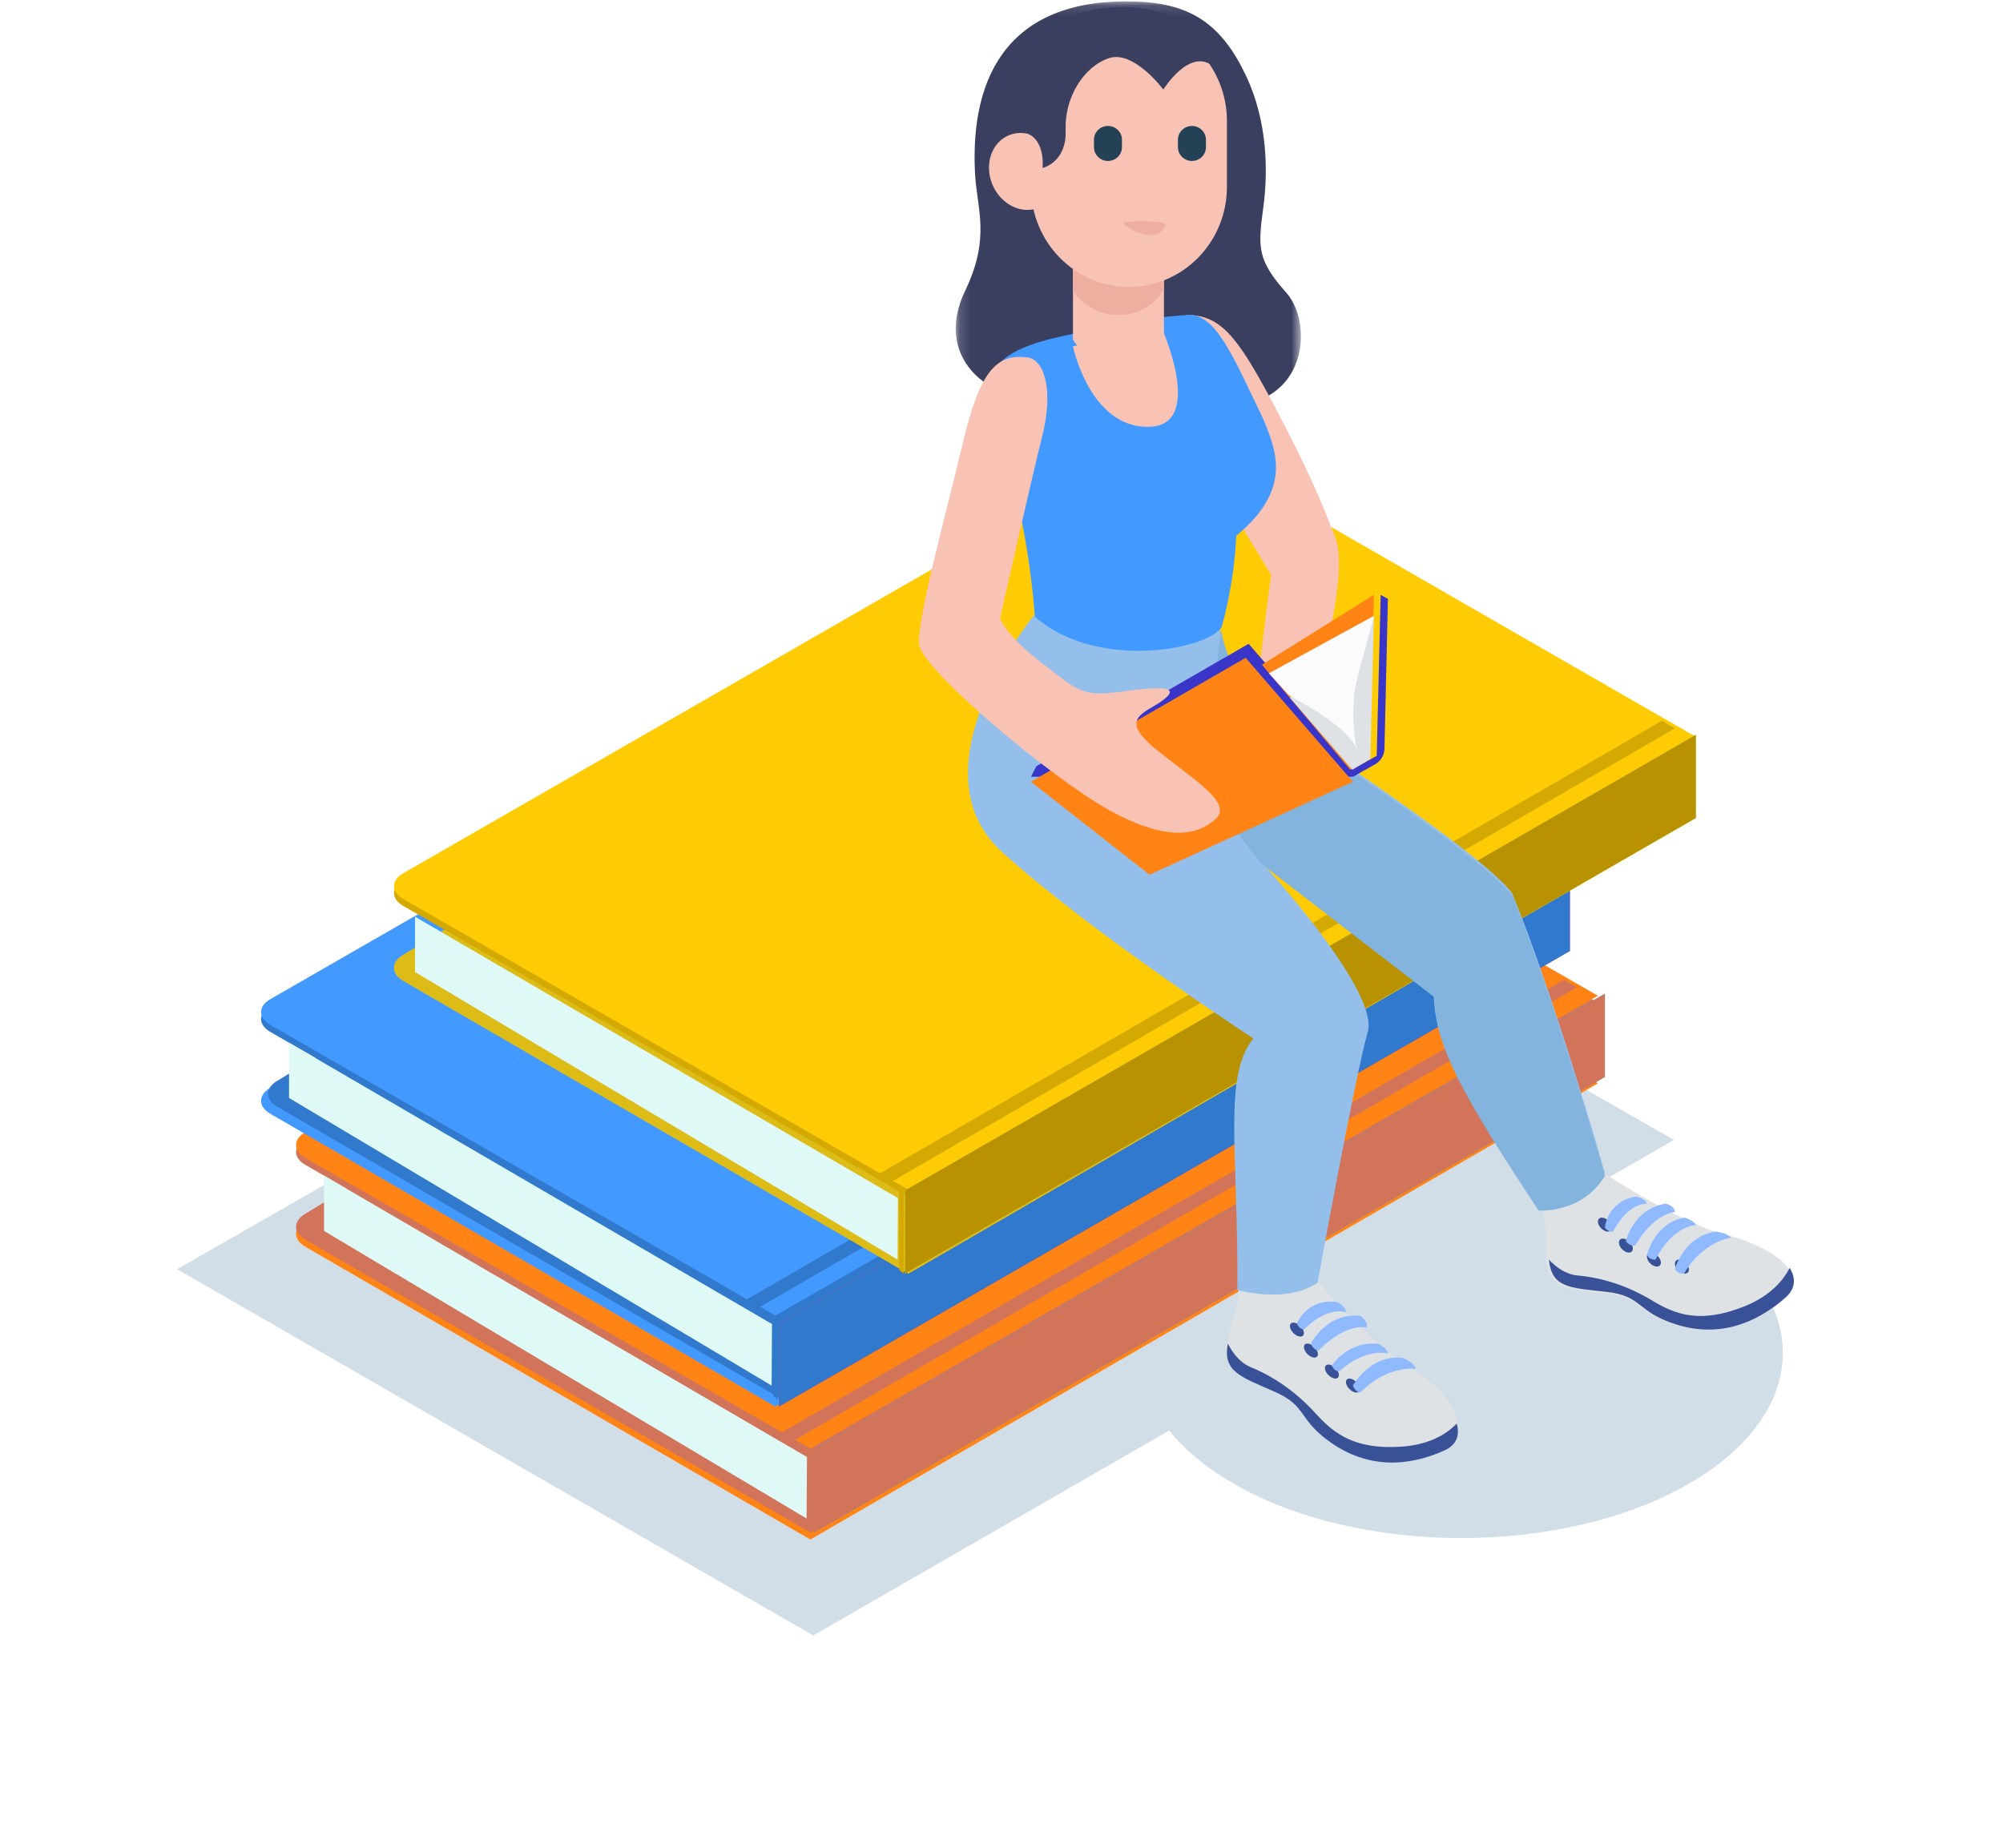 <?xml version="1.0" encoding="UTF-8"?>
<svg width="181px" height="167px" viewBox="0 0 181 167" version="1.1" xmlns="http://www.w3.org/2000/svg" xmlns:xlink="http://www.w3.org/1999/xlink">
    <!-- Generator: sketchtool 52.6 (67491) - http://www.bohemiancoding.com/sketch -->
    <title>D009A93B-69CE-42C0-8840-8FEA1415E88C</title>
    <desc>Created with sketchtool.</desc>
    <defs>
        <filter x="-16.9%" y="-31.7%" width="133.9%" height="163.3%" filterUnits="objectBoundingBox" id="filter-1">
            <feGaussianBlur stdDeviation="8.19" in="SourceGraphic"></feGaussianBlur>
        </filter>
        <polygon id="path-2" points="0 0.182 145.106 0.182 145.106 77.795 0 77.795"></polygon>
        <polygon id="path-4" points="0.157 0.126 31.353 0.126 31.353 36.774 0.157 36.774"></polygon>
    </defs>
    <g id="Page-1" stroke="none" stroke-width="1" fill="none" fill-rule="evenodd">
        <g id="Download-Page" transform="translate(-479, -932)">
            <g id="Group-2" transform="translate(495, 932)">
                <path d="M136.596,110.447 C134.094,109.006 131.238,107.902 128.2,107.097 L135.268,103.027 L77.757,70.205 L1.42108547e-14,114.712 L57.491,147.818 L89.657,129.294 C91.056,131.039 93.002,132.674 95.499,134.112 C106.849,140.647 125.248,140.647 136.596,134.112 C147.943,127.578 147.943,116.982 136.596,110.447" id="Fill-1" fill="#A8C1D1" opacity="0.722" filter="url(#filter-1)"></path>
                <g id="Group-141" transform="translate(2.53, 0)">
                    <g id="Group-3" transform="translate(0, 66.41)">
                        <mask id="mask-3" fill="white">
                            <use xlink:href="#path-2"></use>
                        </mask>
                        <g id="Clip-2"></g>
                    </g>
                    <path d="M80.22,69.432 C79.105,68.78 77.297,68.775 76.179,69.423 L9.06,110.337 C7.943,110.984 7.943,112.033 9.06,112.681 L54.696,139.145 L125.863,97.92 L80.22,69.432 Z" id="Fill-4" fill="#FF8415"></path>
                    <path d="M80.219,68.8 C79.105,68.147 77.296,68.143 76.178,68.791 L9.06,109.705 C7.943,110.352 7.943,111.401 9.06,112.049 L54.695,138.513 L125.863,97.287 L80.219,68.8 Z" id="Fill-6" fill="#D27459"></path>
                    <path d="M80.219,64.368 C79.105,63.721 77.296,63.717 76.178,64.36 L9.06,102.957 C7.943,103.599 7.943,104.641 9.06,105.284 L54.695,131.556 L125.863,90.63 L80.219,64.368 Z" id="Fill-8" fill="#D27459"></path>
                    <path d="M80.219,63.736 C79.105,63.089 77.296,63.084 76.178,63.727 L9.06,102.324 C7.943,102.967 7.943,104.008 9.06,104.651 L54.695,130.923 L125.863,89.997 L80.219,63.736 Z" id="Fill-10" fill="#FF8415"></path>
                    <polygon id="Fill-12" fill="#2BB0F7" points="55.026 130.993 126.496 89.812 126.495 97.335 55.029 138.513"></polygon>
                    <polygon id="Fill-14" fill="#D27459" points="54.918 138.513 54.915 131.246 54.501 130.923 54.504 138.19"></polygon>
                    <polygon id="Fill-16" fill="#DEF9F6" points="54.393 131.686 54.359 137.248 10.752 111.257 10.752 106.256"></polygon>
                    <polygon id="Fill-18" fill="#D27459" points="53.042 130.291 123.966 89.234 122.794 88.547 51.863 129.608"></polygon>
                    <polygon id="Fill-20" fill="#D27459" points="55.026 130.993 126.496 89.812 126.495 97.335 55.029 138.513"></polygon>
                    <path d="M77.057,57.415 C75.943,56.763 74.133,56.758 73.016,57.406 L5.898,98.32 C4.781,98.967 4.781,100.017 5.898,100.664 L51.533,127.128 L122.701,85.903 L77.057,57.415 Z" id="Fill-22" fill="#4299FF"></path>
                    <path d="M77.689,56.782 C76.575,56.13 74.766,56.126 73.648,56.773 L6.53,97.687 C5.413,98.334 5.413,99.384 6.53,100.031 L52.165,126.496 L123.333,85.27 L77.689,56.782 Z" id="Fill-24" fill="#3179CD"></path>
                    <path d="M77.057,52.351 C75.943,51.704 74.134,51.7 73.016,52.343 L5.898,90.94 C4.781,91.582 4.781,92.624 5.898,93.267 L51.533,119.538 L122.701,78.613 L77.057,52.351 Z" id="Fill-26" fill="#3179CD"></path>
                    <path d="M77.057,51.719 C75.943,51.072 74.134,51.067 73.016,51.71 L5.898,90.307 C4.781,90.949 4.781,91.991 5.898,92.634 L51.533,118.906 L122.701,77.98 L77.057,51.719 Z" id="Fill-28" fill="#4299FF"></path>
                    <polygon id="Fill-30" fill="#F72B65" points="51.863 119.608 123.333 78.427 123.332 85.951 51.867 127.128"></polygon>
                    <polygon id="Fill-32" fill="#3179CD" points="51.755 126.496 51.753 119.229 51.339 118.906 51.341 126.172"></polygon>
                    <polygon id="Fill-34" fill="#DEF9F6" points="51.231 119.669 51.197 125.231 7.59 99.24 7.59 94.239"></polygon>
                    <polygon id="Fill-36" fill="#3179CD" points="49.88 118.274 120.803 77.217 119.632 76.53 48.701 117.591"></polygon>
                    <polygon id="Fill-38" fill="#3179CD" points="51.863 119.608 123.333 78.427 123.332 85.951 51.867 127.128"></polygon>
                    <path d="M89.075,45.398 C87.96,44.746 86.15,44.741 85.034,45.389 L17.915,86.303 C16.798,86.95 16.797,88 17.915,88.647 L63.55,115.111 L134.718,73.886 L89.075,45.398 Z" id="Fill-40" fill="#FFCB04"></path>
                    <path d="M89.074,45.398 C87.96,44.745 86.151,44.742 85.033,45.389 L17.915,86.303 C16.798,86.95 16.798,87.999 17.915,88.647 L63.55,115.111 L134.718,73.885 L89.074,45.398 Z" id="Fill-42" fill="#DDBC17"></path>
                    <path d="M89.074,40.967 C87.96,40.32 86.151,40.315 85.033,40.958 L17.915,79.556 C16.798,80.198 16.798,81.24 17.915,81.883 L63.55,108.154 L134.718,67.228 L89.074,40.967 Z" id="Fill-44" fill="#D4A902"></path>
                    <path d="M89.074,40.334 C87.96,39.687 86.151,39.683 85.033,40.326 L17.915,78.923 C16.797,79.565 16.797,80.607 17.915,81.25 L63.55,107.521 L134.718,66.596 L89.074,40.334 Z" id="Fill-46" fill="#FFCB04"></path>
                    <polygon id="Fill-48" fill="#E9F72B" points="63.248 107.591 134.718 66.41 134.717 73.934 63.251 115.111"></polygon>
                    <polygon id="Fill-50" fill="#D4A902" points="63.14 115.111 63.137 107.845 62.723 107.521 62.726 114.788"></polygon>
                    <polygon id="Fill-52" fill="#DEF9F6" points="62.615 108.285 62.581 113.846 18.974 87.856 18.974 82.855"></polygon>
                    <polygon id="Fill-54" fill="#D4A902" points="61.897 106.889 132.821 65.832 131.649 65.145 60.718 106.206"></polygon>
                    <polygon id="Fill-56" fill="#B89201" points="63.248 107.591 134.718 66.41 134.717 73.934 63.251 115.111"></polygon>
                    <path d="M126.424,116.883 C129.813,117.235 129.119,118.589 132.763,119.706 C136.402,120.824 139.867,119.882 142.824,117.36 C143.716,116.597 143.777,115.693 143.187,114.798 C142.363,113.532 140.235,112.3 137.349,111.583 C133.39,110.595 126.77,106.256 126.77,106.256 L120.803,109.446 C121.435,111.242 120.953,111.772 121.208,114.079 C121.207,114.097 121.214,114.118 121.215,114.14 C121.492,116.503 123.034,116.53 126.424,116.883" id="Fill-58" fill="#DFE2E5"></path>
                    <path d="M126.599,116.757 C129.953,117.123 129.266,118.528 132.873,119.688 C136.475,120.849 139.905,119.871 142.832,117.252 C143.715,116.46 143.775,115.521 143.191,114.593 C142.732,115.52 141.615,117.085 139.022,118.104 C135.163,119.618 132.939,118.866 130.77,117.548 C128.595,116.23 126.3,115.488 124.022,115.279 C122.946,115.181 122.06,114.516 121.436,113.846 C121.435,113.864 121.442,113.886 121.443,113.909 C121.718,116.363 123.244,116.391 126.599,116.757" id="Fill-60" fill="#395297"></path>
                    <path d="M133.749,115.111 C133.44,115.124 133.057,114.854 132.894,114.504 C132.731,114.155 132.849,113.861 133.157,113.847 C133.465,113.832 133.848,114.104 134.012,114.452 C134.175,114.802 134.058,115.096 133.749,115.111" id="Fill-62" fill="#395297"></path>
                    <path d="M131.219,114.478 C130.91,114.492 130.527,114.221 130.364,113.872 C130.201,113.522 130.319,113.228 130.627,113.214 C130.935,113.199 131.318,113.471 131.482,113.82 C131.645,114.169 131.528,114.463 131.219,114.478" id="Fill-64" fill="#395297"></path>
                    <path d="M128.689,113.213 C128.38,113.227 127.997,112.956 127.834,112.607 C127.671,112.258 127.789,111.963 128.097,111.949 C128.405,111.934 128.788,112.206 128.952,112.556 C129.115,112.904 128.998,113.198 128.689,113.213" id="Fill-66" fill="#395297"></path>
                    <path d="M126.792,111.316 C126.483,111.33 126.1,111.059 125.937,110.709 C125.774,110.36 125.891,110.066 126.199,110.052 C126.508,110.037 126.891,110.309 127.055,110.657 C127.218,111.007 127.101,111.301 126.792,111.316" id="Fill-68" fill="#395297"></path>
                    <path d="M132.821,114.722 C132.821,114.722 133.569,111.771 136.488,111.316 C136.488,111.316 137.555,111.405 137.88,111.865 C137.88,111.865 135.337,112.198 133.653,115.104 C133.653,115.104 133.155,115.197 132.821,114.722" id="Fill-70" fill="#8FBAFF"></path>
                    <path d="M130.291,113.432 C130.291,113.432 130.953,110.534 133.688,110.051 C133.688,110.051 134.602,110.316 134.718,110.722 C134.718,110.722 132.649,110.749 131.071,113.838 C131.071,113.838 130.603,113.938 130.291,113.432" id="Fill-72" fill="#8FBAFF"></path>
                    <path d="M128.393,112.183 C128.393,112.183 129.032,109.25 131.998,108.786 C131.998,108.786 132.843,109.011 132.82,109.551 C132.82,109.551 130.951,109.604 129.239,112.573 C129.239,112.573 128.732,112.67 128.393,112.183" id="Fill-74" fill="#8FBAFF"></path>
                    <path d="M126.496,110.947 C126.496,110.947 126.694,108.585 129.279,108.154 C129.279,108.154 130.12,108.25 130.291,108.816 C130.291,108.816 128.725,108.554 127.233,111.309 C127.233,111.309 126.791,111.398 126.496,110.947" id="Fill-76" fill="#8FBAFF"></path>
                    <path d="M96.572,125.265 C99.691,126.587 98.64,127.692 101.782,129.826 C104.918,131.958 108.483,132.053 112.021,130.475 C113.088,129.998 113.408,129.142 113.105,128.109 C112.687,126.648 111.02,124.843 108.483,123.315 C105.006,121.216 99.966,115.111 99.966,115.111 L93.375,116.461 C93.457,118.377 92.847,118.749 92.424,121.049 C92.418,121.066 92.418,121.088 92.412,121.111 C91.993,123.471 93.452,123.943 96.572,125.265" id="Fill-78" fill="#DFE2E5"></path>
                    <path d="M96.572,125.75 C99.691,127.103 98.64,128.234 101.782,130.417 C104.918,132.6 108.483,132.697 112.021,131.082 C113.088,130.594 113.408,129.718 113.105,128.661 C112.406,129.405 110.898,130.559 108.125,130.752 C103.999,131.037 102.074,129.656 100.357,127.751 C98.635,125.846 96.638,124.454 94.508,123.573 C93.501,123.158 92.836,122.26 92.424,121.436 C92.418,121.453 92.418,121.475 92.412,121.499 C91.993,123.915 93.452,124.398 96.572,125.75" id="Fill-80" fill="#395297"></path>
                    <path d="M103.892,125.842 C103.555,125.752 103.208,125.406 103.116,125.068 C103.025,124.731 103.224,124.53 103.561,124.62 C103.897,124.709 104.245,125.055 104.337,125.393 C104.428,125.73 104.229,125.931 103.892,125.842" id="Fill-82" fill="#395297"></path>
                    <path d="M101.994,124.577 C101.657,124.487 101.31,124.141 101.219,123.804 C101.128,123.466 101.326,123.265 101.664,123.355 C102,123.444 102.348,123.79 102.439,124.128 C102.531,124.465 102.331,124.666 101.994,124.577" id="Fill-84" fill="#395297"></path>
                    <path d="M100.097,122.68 C99.76,122.59 99.413,122.244 99.321,121.906 C99.23,121.568 99.429,121.367 99.766,121.457 C100.102,121.547 100.45,121.893 100.542,122.23 C100.634,122.568 100.434,122.769 100.097,122.68" id="Fill-86" fill="#395297"></path>
                    <path d="M98.832,120.782 C98.495,120.693 98.148,120.346 98.056,120.009 C97.965,119.671 98.164,119.47 98.501,119.56 C98.837,119.649 99.185,119.995 99.277,120.333 C99.368,120.67 99.169,120.872 98.832,120.782" id="Fill-88" fill="#395297"></path>
                    <path d="M103.726,125.216 C103.726,125.216 105.343,122.348 108.261,122.737 C108.261,122.737 109.25,123.147 109.419,123.723 C109.419,123.723 106.895,123.318 104.401,125.863 C104.401,125.863 103.898,125.813 103.726,125.216" id="Fill-90" fill="#8FBAFF"></path>
                    <path d="M101.829,123.409 C101.829,123.409 103.275,121.135 106.072,121.47 C106.072,121.47 106.889,121.942 106.889,122.319 C106.889,122.319 104.867,121.778 102.476,123.966 C102.476,123.966 101.994,123.923 101.829,123.409" id="Fill-92" fill="#8FBAFF"></path>
                    <path d="M99.932,121.411 C99.932,121.411 101.438,118.548 104.41,118.944 C104.41,118.944 105.148,119.427 104.961,119.983 C104.961,119.983 103.161,119.485 100.619,122.068 C100.619,122.068 100.107,122.018 99.932,121.411" id="Fill-94" fill="#8FBAFF"></path>
                    <path d="M98.667,119.595 C98.667,119.595 99.573,117.331 102.283,117.677 C102.283,117.677 103.094,118.022 103.094,118.63 C103.094,118.63 101.61,117.905 99.294,120.171 C99.294,120.171 98.826,120.126 98.667,119.595" id="Fill-96" fill="#8FBAFF"></path>
                    <g id="Group-100" transform="translate(67.675, 0)">
                        <mask id="mask-5" fill="white">
                            <use xlink:href="#path-4"></use>
                        </mask>
                        <g id="Clip-99"></g>
                        <path d="M16.441,0.141 C21.483,0.313 24.215,2.26 26.38,6.827 C28.38,11.044 28.371,15.611 27.96,18.69 C27.473,22.345 27.353,23.454 30.054,26.482 C32.753,29.509 32.026,39.054 20.26,36.271 C12.471,34.429 12.314,34.997 8.194,35.836 C4.074,36.675 -2.121,32.812 1.01,26.28 C3.344,21.411 2.061,18.932 1.897,15.583 C1.46,6.684 5.118,-0.243 16.441,0.141" id="Fill-98" fill="#3A3E5F" mask="url(#mask-5)"></path>
                    </g>
                    <path d="M88.691,28.462 C91.741,28.487 93.227,30.272 96.549,36.536 C99.87,42.801 100.878,45.382 102.134,48.565 C103.392,51.748 100.619,61.35 100.619,61.35 L95.258,60.658 C95.258,60.658 95.846,55.437 96.333,51.952 C96.333,51.952 88.632,39.57 87.572,36.042 C86.514,32.512 88.691,28.462 88.691,28.462" id="Fill-101" fill="#F8C3B4"></path>
                    <path d="M126.496,105.975 C124.413,109.396 120.478,109.096 120.478,109.096 C114.845,100.634 112.275,96.191 111.396,92.674 C111.36,92.53 111.329,92.38 111.3,92.242 C111.27,92.098 111.246,91.954 111.215,91.816 C111.192,91.678 111.167,91.54 111.15,91.402 C111.095,90.994 111.059,90.603 111.041,90.225 C111.036,90.093 111.029,89.967 111.029,89.835 L95.346,77.795 C95.346,77.8 95.352,77.8 95.352,77.806 C95.364,77.819 95.376,77.836 95.4,77.855 L95.4,77.861 C95.647,78.125 96.502,79.067 97.615,80.376 L97.621,80.382 C100.726,84.055 105.835,90.609 105.065,93.274 C103.964,97.062 100.533,115.927 100.533,115.927 C97.717,117.89 93.282,116.581 93.282,116.581 C93.384,104.127 91.951,97.296 94.726,93.856 C94.726,93.856 80.198,84.391 72.242,77.206 C63.51,69.721 74.86,55.658 74.86,55.658 L91.686,56.631 C91.686,56.631 92.144,61.582 97.308,65.256 C97.308,65.256 115.464,77.074 118.118,80.735 C121.94,90.015 126.496,105.975 126.496,105.975" id="Fill-103" fill="#94BFEA"></path>
                    <path d="M82.117,29.38 C76.683,30.71 69.112,31.057 71.19,37.166 C74.541,47.015 74.973,55.714 74.973,55.714 C80.331,60.536 90.377,58.834 91.865,56.684 C91.865,56.684 93.023,52.732 93.183,48.422 C98.302,44.2 96.79,40.675 95.596,37.819 C92.955,32.33 91.341,28.308 88.824,28.466 C84.821,28.717 82.117,29.38 82.117,29.38" id="Fill-105" fill="#4299FF"></path>
                    <path d="M78.427,23.13 L78.427,30.696 C78.427,30.696 79.605,32.889 82.564,32.889 C85.524,32.889 86.65,30.555 86.65,30.555 L86.65,22.769 L78.427,23.13 Z" id="Fill-107" fill="#F8C3B4"></path>
                    <path d="M78.427,18.703 L78.427,26.269 C78.427,26.269 79.605,28.462 82.564,28.462 C85.524,28.462 86.65,26.128 86.65,26.128 L86.65,18.342 L78.427,18.703 Z" id="Fill-109" fill="#EFAFA0"></path>
                    <path d="M83.488,25.932 C78.597,25.932 74.632,21.88 74.632,16.883 L74.632,10.947 C74.632,5.95 78.597,1.897 83.488,1.897 C88.378,1.897 92.342,5.95 92.342,10.947 L92.342,16.883 C92.342,21.88 88.378,25.932 83.488,25.932" id="Fill-111" fill="#F8C3B4"></path>
                    <path d="M89.179,14.547 C89.878,14.547 90.444,13.991 90.444,13.304 L90.444,12.628 C90.444,11.941 89.878,11.385 89.179,11.385 C88.48,11.385 87.915,11.941 87.915,12.628 L87.915,13.304 C87.915,13.991 88.48,14.547 89.179,14.547" id="Fill-113" fill="#244156"></path>
                    <path d="M81.59,14.547 C82.289,14.547 82.855,13.991 82.855,13.304 L82.855,12.628 C82.855,11.941 82.289,11.385 81.59,11.385 C80.892,11.385 80.325,11.941 80.325,12.628 L80.325,13.304 C80.325,13.991 80.892,14.547 81.59,14.547" id="Fill-115" fill="#244156"></path>
                    <path d="M85.35,20 C86.434,20 87.087,20.948 86.665,21.105 C86.106,21.314 83.156,21.322 83.009,21.105 C82.863,20.888 84.515,20 85.35,20" id="Fill-117" fill="#EFAFA0" transform="translate(84.897, 20.632) scale(1, -1) translate(-84.897, -20.632) "></path>
                    <path d="M71.019,16.325 C70.437,14.459 71.301,12.576 72.948,12.118 C74.594,11.66 76.401,12.801 76.981,14.667 C77.563,16.532 76.699,18.415 75.052,18.873 C73.406,19.331 71.6,18.19 71.019,16.325" id="Fill-119" fill="#F8C3B4"></path>
                    <path d="M74.487,12.156 C74.487,12.156 75.843,12.678 75.686,15.179 C75.686,15.179 77.878,14.69 77.765,11.754 C77.652,8.82 79.393,6.032 81.657,5.262 C83.921,4.49 86.595,8.095 86.595,8.095 C86.595,8.095 88.937,4.288 91.077,5.97 C91.077,5.97 90.712,2.264 85.951,1.011 C81.191,-0.242 74.816,1.671 73.421,5.97 C72.378,9.184 72.835,11.747 72.835,11.747 C72.835,11.747 73.719,11.354 74.487,12.156" id="Fill-121" fill="#3A3E5F"></path>
                    <path d="M78.427,31.301 C78.427,31.301 79.923,38.581 85.185,38.581 C90.447,38.581 86.481,29.726 86.481,29.726 L78.427,31.301 Z" id="Fill-123" fill="#F8C3B4"></path>
                    <path d="M126.496,106.289 C124.423,109.712 120.504,109.412 120.504,109.412 C114.896,100.945 112.337,96.501 111.462,92.982 C111.426,92.839 111.396,92.688 111.366,92.55 C111.336,92.406 111.313,92.262 111.282,92.123 C111.258,91.986 111.234,91.848 111.217,91.71 C111.156,91.313 111.12,90.923 111.108,90.532 C111.103,90.4 111.097,90.274 111.097,90.142 L95.481,78.097 L95.475,78.09 C92.929,74.788 89.544,71.929 91.838,56.923 C91.838,56.923 92.294,61.877 97.435,65.552 C97.435,65.552 115.512,77.376 118.155,81.038 C121.96,90.322 126.496,106.289 126.496,106.289" id="Fill-125" fill="#83B4DD"></path>
                    <polygon id="Fill-127" fill="#3935C8" points="103.699 70.205 104.359 69.82 94.302 58.188 75.119 69.255 74.632 70.205"></polygon>
                    <polygon id="Fill-129" fill="#FF8415" points="74.632 70.657 94.031 59.453 103.726 70.657 85.345 79.06"></polygon>
                    <path d="M103.726,70.205 L105.724,69.083 C106.239,68.792 106.562,68.261 106.576,67.681 L106.889,54.133 L106.235,53.761 L105.877,68.319 L103.727,69.5 L103.726,70.205 Z" id="Fill-131" fill="#3935C8"></path>
                    <polygon id="Fill-133" fill="#FF8415" points="105.624 53.761 95.504 60.077 103.483 69.573 105.284 68.533"></polygon>
                    <polygon id="Fill-135" fill="#DFE2E5" points="105.624 55.658 105.306 68.585 103.674 69.573 98.034 63.066"></polygon>
                    <path d="M104.078,67.675 C104.078,67.675 103.253,64.367 104.241,60.806 C105.228,57.245 105.624,55.658 105.624,55.658 L96.137,60.854 L97.923,62.819 C102.395,65.271 103.577,66.645 104.078,67.675" id="Fill-137" fill="#FBFBFD"></path>
                    <path d="M74.309,32.3 C71.629,31.979 70.072,33.323 68.516,39.878 C66.961,46.434 64.332,55.966 64.523,58.22 C64.714,60.474 76.581,70.435 81.824,73.29 C87.069,76.144 89.761,75.466 91.341,73.998 C92.92,72.528 89.116,70.348 85.822,67.636 C82.527,64.924 84.895,64.473 86.432,63.378 C87.969,62.282 87.275,61.891 83.196,62.463 C79.117,63.036 78.978,62.471 75.672,59.966 C72.366,57.461 71.836,55.881 71.836,55.881 C71.836,55.881 74.614,43.572 75.665,39.366 C76.716,35.16 75.798,32.478 74.309,32.3" id="Fill-139" fill="#F8C3B4"></path>
                </g>
            </g>
        </g>
    </g>
</svg>